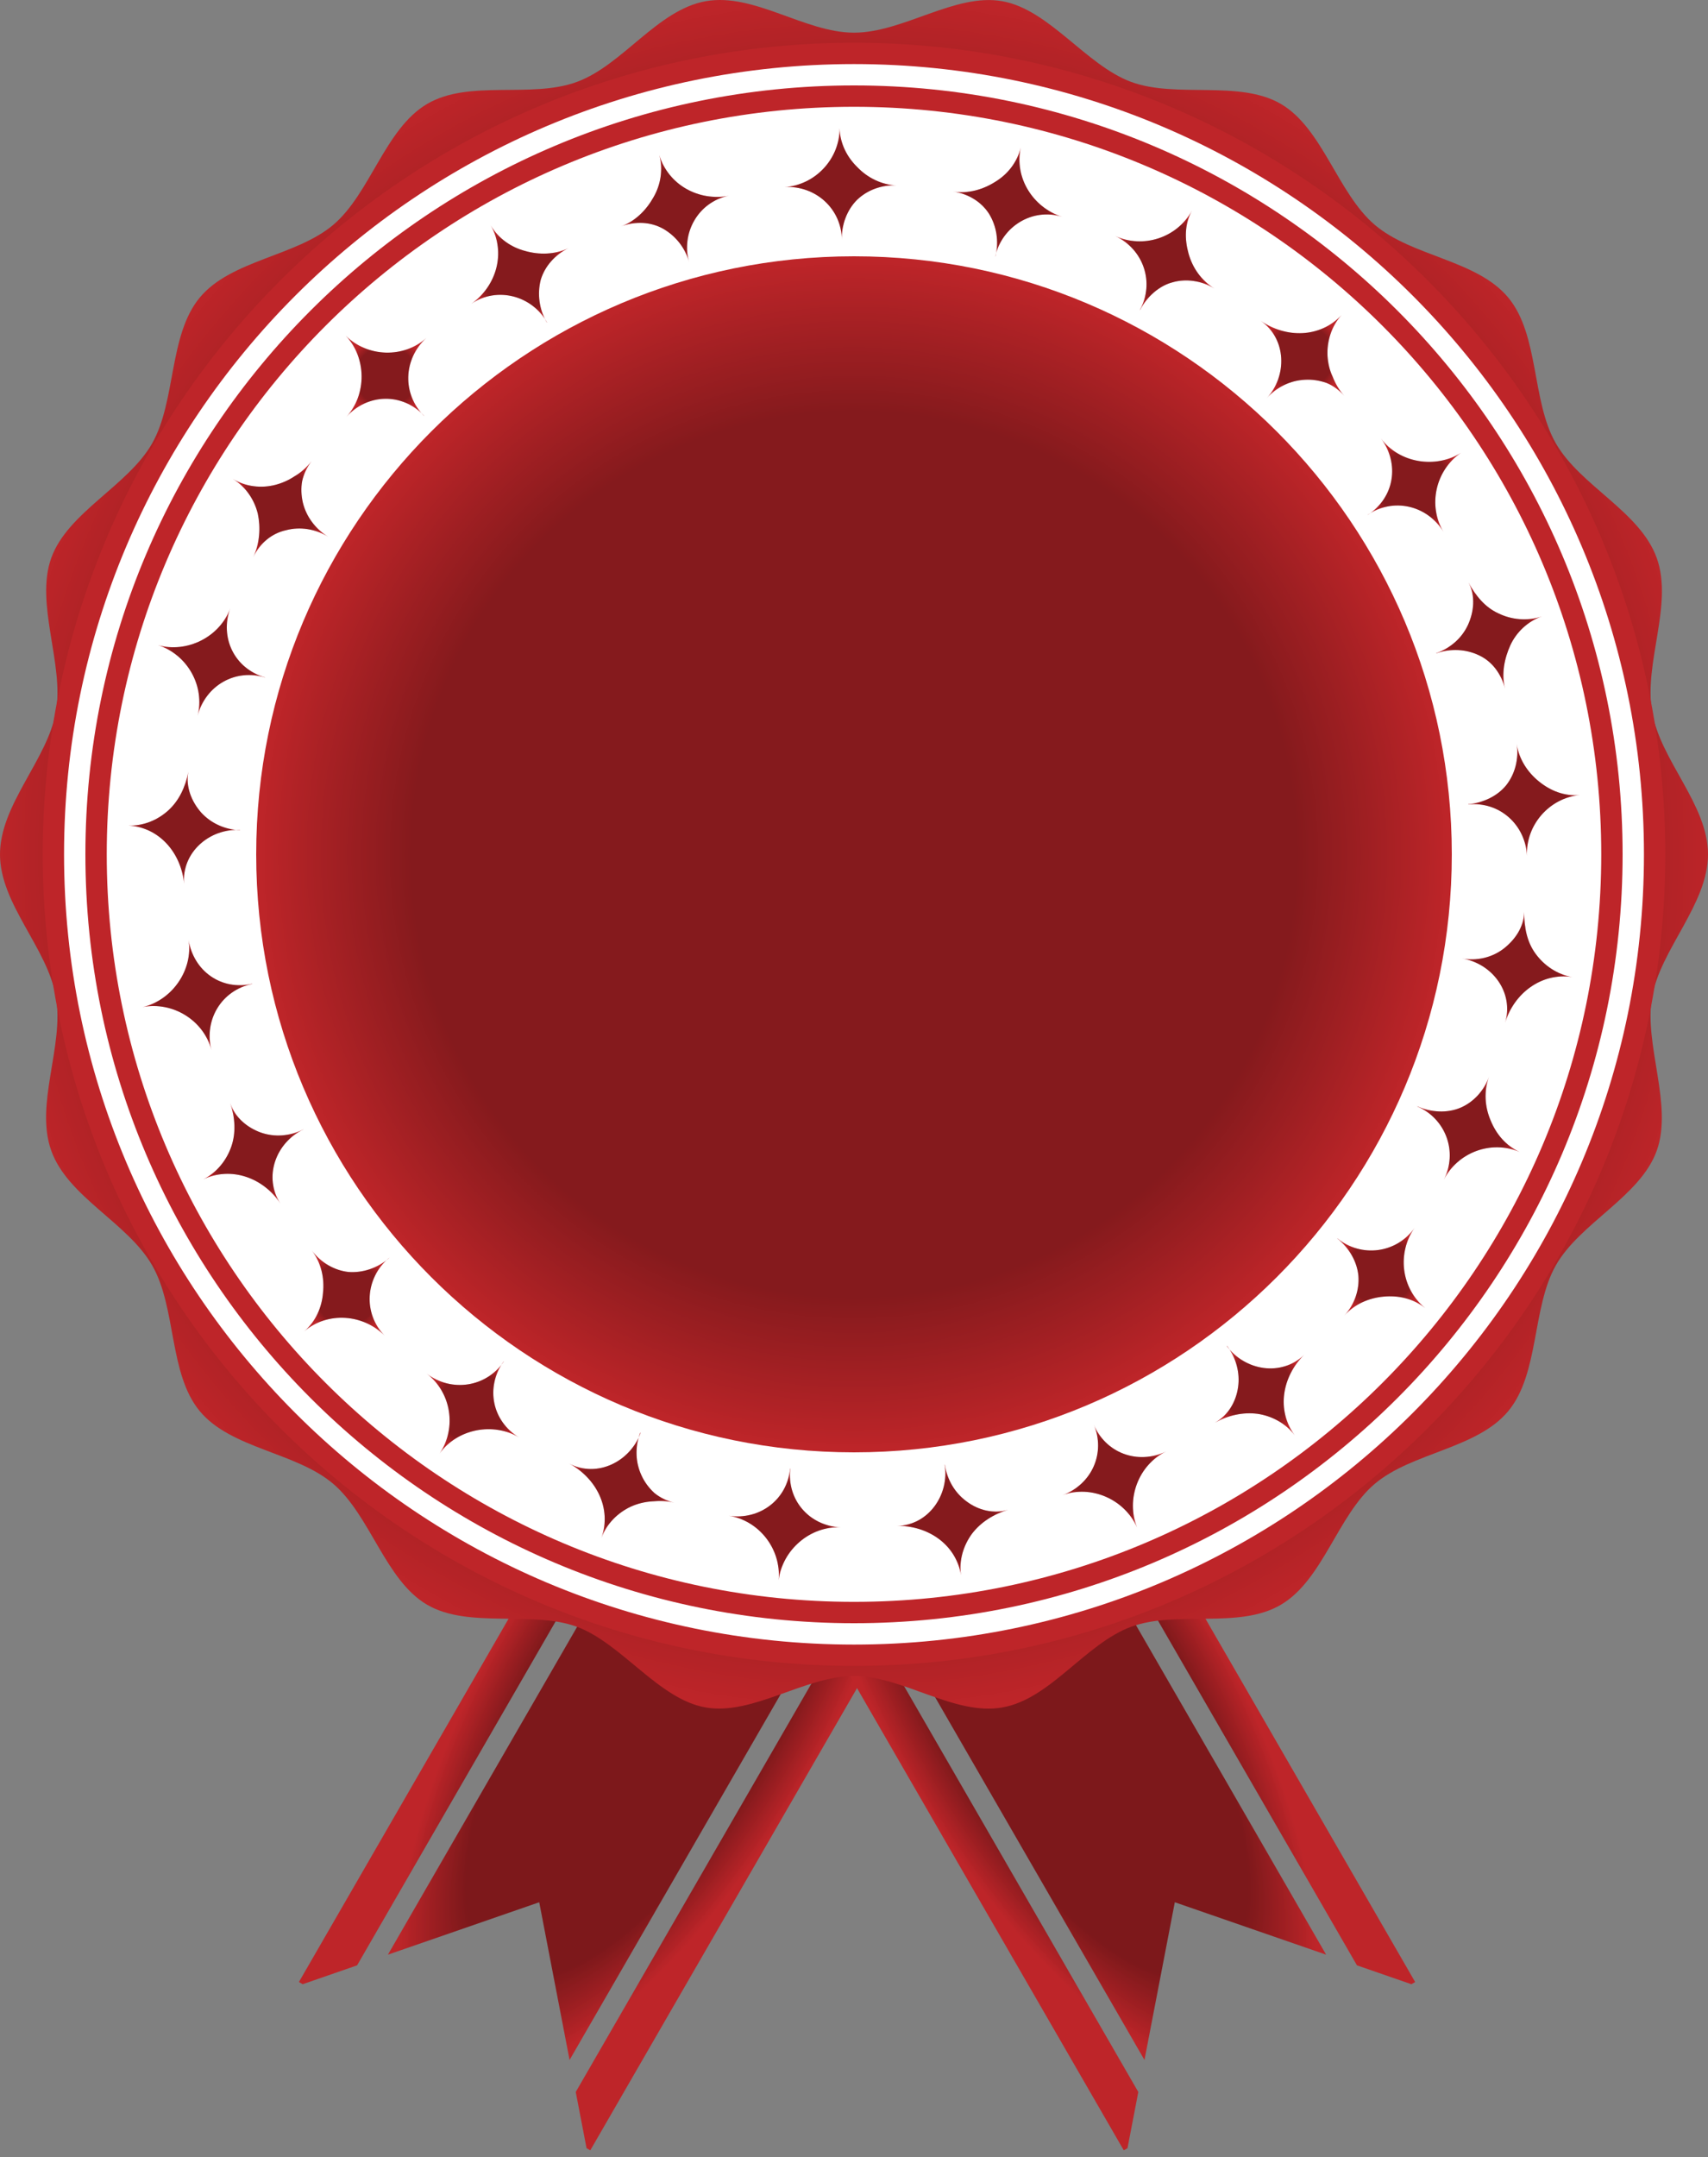 <svg width="80" height="101" viewBox="0 0 80 101" fill="none" xmlns="http://www.w3.org/2000/svg">
	<rect x="0" y="0" width="80" height="101" fill="#808080" stroke="none"/>
	<path fill-rule="evenodd" clip-rule="evenodd" d="M18.169 91.519L25.257 89.064L26.678 96.449L44.788 65.082L45.654 65.582L26.967 97.948L27.473 100.579L27.648 100.68L47.347 66.559L36.272 60.165L18.169 91.519ZM14.177 92.902L14 92.8L33.699 58.68L35.406 59.665L16.726 92.019L14.177 92.902Z" fill="url(#paint0_radial_123_6013)"/>
	<path fill-rule="evenodd" clip-rule="evenodd" d="M62.114 91.519L55.026 89.064L53.605 96.448L35.496 65.082L34.63 65.582L53.316 97.948L52.81 100.579L52.636 100.68L32.936 66.559L44.012 60.165L62.114 91.519ZM66.107 92.902L66.284 92.8L46.584 58.68L44.878 59.665L63.558 92.019L66.107 92.902Z" fill="url(#paint1_radial_123_6013)"/>
	<path fill-rule="evenodd" clip-rule="evenodd" d="M18.169 91.519L25.257 89.064L26.678 96.449L44.788 65.082L45.654 65.582L26.967 97.948L27.473 100.579L27.648 100.68L47.347 66.559L36.272 60.165L18.169 91.519ZM14.177 92.902L14 92.8L33.699 58.68L35.406 59.665L16.726 92.019L14.177 92.902Z" fill="url(#paint2_radial_123_6013)"/>
	<path fill-rule="evenodd" clip-rule="evenodd" d="M62.114 91.519L55.026 89.064L53.605 96.448L35.496 65.082L34.63 65.582L53.316 97.948L52.81 100.579L52.636 100.68L32.936 66.559L44.012 60.165L62.114 91.519ZM66.107 92.902L66.284 92.8L46.584 58.68L44.878 59.665L63.558 92.019L66.107 92.902Z" fill="url(#paint3_radial_123_6013)"/>
	<path d="M80 40.001C80 42.338 77.768 44.451 77.379 46.682C76.99 48.912 78.368 51.729 77.6 53.874C76.832 56.019 74 57.257 72.874 59.242C71.747 61.227 72.105 64.311 70.642 66.072C69.179 67.833 66.126 68.004 64.389 69.476C62.653 70.949 61.968 73.969 60 75.132C58.032 76.296 55.126 75.378 52.979 76.167C50.832 76.957 49.2 79.55 46.947 79.945C44.695 80.34 42.305 78.472 40 78.472C37.695 78.472 35.253 80.329 33.053 79.945C30.853 79.561 29.126 76.947 27.021 76.167C24.916 75.388 21.947 76.274 20 75.132C18.053 73.99 17.347 70.96 15.611 69.476C13.874 67.993 10.821 67.833 9.358 66.072C7.895 64.311 8.274 61.238 7.126 59.242C5.979 57.247 3.179 56.051 2.4 53.874C1.621 51.697 3.011 48.976 2.621 46.682C2.232 44.387 0 42.338 0 40.001C0 37.664 2.232 35.551 2.621 33.321C3.011 31.09 1.632 28.273 2.4 26.128C3.168 23.983 6 22.745 7.126 20.76C8.253 18.775 7.895 15.691 9.358 13.931C10.821 12.17 13.874 11.999 15.611 10.526C17.347 9.054 18.032 6.033 20 4.87C21.968 3.707 24.874 4.625 27.021 3.835C29.168 3.045 30.79 0.463 33.053 0.057C35.316 -0.348 37.695 1.53 40 1.53C42.305 1.53 44.747 -0.338 46.947 0.057C49.147 0.452 50.874 3.056 52.979 3.835C55.084 4.614 58.053 3.728 60 4.87C61.947 6.012 62.653 9.043 64.389 10.526C66.126 12.01 69.179 12.17 70.642 13.931C72.105 15.691 71.726 18.765 72.874 20.76C74.021 22.756 76.821 23.951 77.6 26.128C78.379 28.305 76.99 31.026 77.379 33.321C77.768 35.615 80 37.664 80 40.001Z" fill="url(#paint4_radial_123_6013)"/>
	<path d="M80 40.001C80 42.338 77.768 44.451 77.379 46.682C76.99 48.912 78.368 51.729 77.6 53.874C76.832 56.019 74 57.257 72.874 59.242C71.747 61.227 72.105 64.311 70.642 66.072C69.179 67.833 66.126 68.004 64.389 69.476C62.653 70.949 61.968 73.969 60 75.132C58.032 76.296 55.126 75.378 52.979 76.167C50.832 76.957 49.2 79.55 46.947 79.945C44.695 80.34 42.305 78.472 40 78.472C37.695 78.472 35.253 80.329 33.053 79.945C30.853 79.561 29.126 76.947 27.021 76.167C24.916 75.388 21.947 76.274 20 75.132C18.053 73.99 17.347 70.96 15.611 69.476C13.874 67.993 10.821 67.833 9.358 66.072C7.895 64.311 8.274 61.238 7.126 59.242C5.979 57.247 3.179 56.051 2.4 53.874C1.621 51.697 3.011 48.976 2.621 46.682C2.232 44.387 0 42.338 0 40.001C0 37.664 2.232 35.551 2.621 33.321C3.011 31.09 1.632 28.273 2.4 26.128C3.168 23.983 6 22.745 7.126 20.76C8.253 18.775 7.895 15.691 9.358 13.931C10.821 12.17 13.874 11.999 15.611 10.526C17.347 9.054 18.032 6.033 20 4.87C21.968 3.707 24.874 4.625 27.021 3.835C29.168 3.045 30.79 0.463 33.053 0.057C35.316 -0.348 37.695 1.53 40 1.53C42.305 1.53 44.747 -0.338 46.947 0.057C49.147 0.452 50.874 3.056 52.979 3.835C55.084 4.614 58.053 3.728 60 4.87C61.947 6.012 62.653 9.043 64.389 10.526C66.126 12.01 69.179 12.17 70.642 13.931C72.105 15.691 71.726 18.765 72.874 20.76C74.021 22.756 76.821 23.951 77.6 26.128C78.379 28.305 76.99 31.026 77.379 33.321C77.768 35.615 80 37.664 80 40.001Z" fill="url(#paint5_radial_123_6013)"/>
	<path d="M77.5 40C77.5 60.711 60.711 77.5 40 77.5C19.289 77.5 2.5 60.711 2.5 40C2.5 19.289 19.289 2.5 40 2.5C60.711 2.5 77.5 19.289 77.5 40Z" fill="white" stroke="url(#paint6_radial_123_6013)"/>
	<path d="M75.5 40C75.5 59.606 59.606 75.5 40 75.5C20.394 75.5 4.5 59.606 4.5 40C4.5 20.394 20.394 4.5 40 4.5C59.606 4.5 75.5 20.394 75.5 40Z" fill="white" stroke="url(#paint7_radial_123_6013)"/>
	<path d="M67.5 40C67.5 55.188 55.188 67.5 40 67.5C24.812 67.5 12.5 55.188 12.5 40C12.5 24.812 24.812 12.5 40 12.5C55.188 12.5 67.5 24.812 67.5 40Z" fill="url(#paint8_radial_123_6013)" stroke="url(#paint9_radial_123_6013)"/>
	<path d="M68 40C68 55.464 55.464 68 40 68C24.536 68 12 55.464 12 40C12 24.536 24.536 12 40 12C55.464 12 68 24.536 68 40Z" fill="url(#paint10_radial_123_6013)"/>
	<path d="M68.463 44.876C69.176 45.002 69.869 44.834 70.404 44.435C70.929 44.036 71.38 43.428 71.39 42.693C71.39 43.417 71.516 44.099 71.925 44.656C72.324 45.201 72.922 45.621 73.636 45.747C72.198 45.526 70.908 46.513 70.498 47.887C70.918 46.46 69.89 45.096 68.463 44.876Z" fill="url(#paint11_radial_123_6013)"/>
	<path d="M66.387 51.797C67.037 52.091 67.782 52.122 68.391 51.871C68.989 51.619 69.493 51.105 69.744 50.412C69.493 51.094 69.545 51.818 69.818 52.458C70.08 53.098 70.521 53.633 71.182 53.938C69.839 53.361 68.275 53.959 67.625 55.239C68.296 53.927 67.709 52.374 66.387 51.808V51.797Z" fill="url(#paint12_radial_123_6013)"/>
	<path d="M62.639 57.98C63.751 58.892 65.409 58.693 66.259 57.486C65.43 58.661 65.619 60.319 66.752 61.243C66.175 60.791 65.493 60.645 64.811 60.708C64.118 60.77 63.457 61.054 62.964 61.599C63.457 61.064 63.677 60.372 63.625 59.732C63.562 59.071 63.195 58.431 62.639 57.99V57.98Z" fill="url(#paint13_radial_123_6013)"/>
	<path d="M57.465 63.026C58.315 64.18 60.015 64.464 61.085 63.435C60.057 64.443 59.773 66.027 60.644 67.202C60.204 66.625 59.553 66.289 58.892 66.195C58.221 66.111 57.538 66.258 56.898 66.615C57.538 66.258 57.895 65.618 57.99 64.946C58.084 64.285 57.906 63.593 57.475 63.016L57.465 63.026Z" fill="url(#paint14_radial_123_6013)"/>
	<path d="M51.222 66.678C51.768 68.031 53.289 68.598 54.622 67.958C53.331 68.577 52.723 70.182 53.258 71.515C52.67 70.193 51.107 69.511 49.764 70.004C51.149 69.5 51.799 68.01 51.222 66.678Z" fill="url(#paint15_radial_123_6013)"/>
	<path d="M44.257 68.578C44.362 69.292 44.729 69.9 45.275 70.299C45.821 70.708 46.534 70.897 47.227 70.687C46.523 70.897 45.936 71.275 45.527 71.81C45.128 72.355 44.908 73.048 45.013 73.761C44.782 72.303 43.449 71.422 42.012 71.443C43.491 71.422 44.477 69.974 44.247 68.578H44.257Z" fill="url(#paint16_radial_123_6013)"/>
	<path d="M37.016 68.764C36.848 70.223 37.898 71.44 39.377 71.513C37.95 71.44 36.649 72.563 36.471 73.979C36.597 72.531 35.558 71.188 34.131 70.968C35.589 71.188 36.88 70.202 37.006 68.754L37.016 68.764Z" fill="url(#paint17_radial_123_6013)"/>
	<path d="M29.984 67.086C29.733 67.768 29.764 68.471 30.047 69.08C30.184 69.384 30.393 69.667 30.645 69.898C30.908 70.118 31.223 70.265 31.579 70.36C31.233 70.265 30.866 70.265 30.53 70.297C30.194 70.318 29.858 70.402 29.554 70.538C28.946 70.822 28.421 71.325 28.169 72.007C28.662 70.622 27.928 69.206 26.658 68.524C27.97 69.216 29.523 68.429 30.005 67.086H29.984Z" fill="url(#paint18_radial_123_6013)"/>
	<path d="M23.585 63.748C22.725 64.955 23.05 66.55 24.32 67.305C23.092 66.57 21.413 66.906 20.595 68.05C21.403 66.843 21.13 65.186 19.986 64.315C21.162 65.207 22.788 64.944 23.596 63.748H23.585Z" fill="url(#paint19_radial_123_6013)"/>
	<path d="M18.214 58.904C17.113 59.827 16.987 61.495 18.025 62.544C17.018 61.527 15.36 61.39 14.248 62.335C14.794 61.862 15.077 61.202 15.129 60.53C15.203 59.837 15.046 59.135 14.605 58.547C15.046 59.135 15.675 59.481 16.315 59.554C16.987 59.607 17.679 59.376 18.225 58.904H18.214Z" fill="url(#paint20_radial_123_6013)"/>
	<path d="M14.214 52.881C12.913 53.5 12.326 55.116 13.134 56.354C12.347 55.147 10.825 54.591 9.514 55.221C10.164 54.895 10.615 54.318 10.836 53.678C11.056 53.038 11.014 52.335 10.783 51.643C11.004 52.335 11.602 52.807 12.221 53.028C12.85 53.248 13.564 53.206 14.204 52.881H14.214Z" fill="url(#paint21_radial_123_6013)"/>
	<path d="M11.812 46.071C10.396 46.354 9.536 47.739 9.903 49.166C9.546 47.781 8.098 46.879 6.682 47.152C8.056 46.837 9.053 45.42 8.833 44.004C9.063 45.462 10.364 46.396 11.812 46.06V46.071Z" fill="url(#paint22_radial_123_6013)"/>
	<path d="M11.246 38.861C9.819 38.777 8.497 39.91 8.623 41.39C8.497 39.952 7.469 38.724 6 38.651C6.724 38.682 7.396 38.389 7.889 37.938C8.392 37.476 8.686 36.846 8.822 36.133C8.686 36.846 8.98 37.539 9.421 38.042C9.872 38.536 10.512 38.84 11.236 38.871L11.246 38.861Z" fill="url(#paint23_radial_123_6013)"/>
	<path d="M12.422 31.725C11.037 31.285 9.621 32.093 9.254 33.52C9.61 32.135 8.781 30.645 7.396 30.204C8.75 30.592 10.303 29.826 10.786 28.473C10.282 29.858 10.985 31.306 12.412 31.715L12.422 31.725Z" fill="url(#paint24_radial_123_6013)"/>
	<path d="M15.381 25.136C14.762 24.759 14.059 24.654 13.408 24.822C12.737 24.968 12.181 25.42 11.866 26.081C12.17 25.42 12.212 24.696 12.076 24.056C11.918 23.405 11.52 22.797 10.9 22.419C11.52 22.797 12.243 22.87 12.894 22.702C13.219 22.618 13.524 22.482 13.807 22.293C14.111 22.114 14.373 21.873 14.594 21.59C14.373 21.884 14.226 22.198 14.153 22.524C14.09 22.859 14.111 23.206 14.185 23.531C14.342 24.181 14.762 24.759 15.381 25.136Z" fill="url(#paint25_radial_123_6013)"/>
	<path d="M19.86 19.459C18.832 18.378 17.226 18.42 16.23 19.511C17.195 18.451 17.163 16.731 16.188 15.713C17.216 16.731 18.916 16.783 19.975 15.818C18.884 16.815 18.832 18.441 19.86 19.469V19.459Z" fill="url(#paint26_radial_123_6013)"/>
	<path d="M25.621 15.096C24.928 13.847 23.291 13.396 22.074 14.225C23.249 13.407 23.711 11.833 22.987 10.553C23.354 11.182 23.952 11.581 24.592 11.749C25.253 11.938 25.988 11.927 26.639 11.613C25.988 11.927 25.516 12.473 25.327 13.102C25.159 13.764 25.253 14.477 25.61 15.096H25.621Z" fill="url(#paint27_radial_123_6013)"/>
	<path d="M32.285 12.303C32.096 11.6 31.645 11.044 31.057 10.708C30.47 10.383 29.767 10.351 29.074 10.603C29.756 10.362 30.27 9.837 30.606 9.239C30.942 8.662 31.068 7.948 30.879 7.256C31.299 8.662 32.736 9.438 34.142 9.165C32.694 9.449 31.876 10.939 32.285 12.303Z" fill="url(#paint28_radial_123_6013)"/>
	<path d="M39.43 11.244C39.43 9.796 38.213 8.674 36.744 8.758C38.171 8.674 39.336 7.446 39.325 5.998C39.346 6.722 39.672 7.352 40.154 7.824C40.637 8.327 41.287 8.653 42.011 8.684C41.287 8.642 40.616 8.904 40.144 9.356C39.672 9.828 39.409 10.52 39.43 11.234V11.244Z" fill="url(#paint29_radial_123_6013)"/>
	<path d="M46.626 12C46.794 11.297 46.679 10.583 46.322 10.006C45.965 9.45 45.357 9.072 44.633 8.967C45.346 9.083 46.049 8.873 46.626 8.506C47.193 8.159 47.644 7.603 47.812 6.9C47.497 8.327 48.389 9.723 49.753 10.153C48.347 9.712 46.92 10.615 46.616 12.01L46.626 12Z" fill="url(#paint30_radial_123_6013)"/>
	<path d="M53.393 14.508C54.086 13.238 53.572 11.675 52.228 11.045C53.53 11.654 55.135 11.139 55.828 9.859C55.481 10.51 55.481 11.192 55.67 11.874C55.859 12.546 56.268 13.133 56.887 13.511C56.268 13.133 55.544 13.039 54.925 13.217C54.306 13.374 53.729 13.878 53.404 14.508H53.393Z" fill="url(#paint31_radial_123_6013)"/>
	<path d="M59.324 18.651C60.299 17.613 60.268 15.871 59.051 15.021C60.236 15.839 61.831 15.829 62.839 14.748C62.356 15.283 62.146 15.986 62.178 16.658C62.199 16.994 62.272 17.329 62.419 17.634C62.545 17.959 62.723 18.263 62.965 18.536C62.723 18.263 62.44 18.053 62.125 17.927C61.8 17.812 61.454 17.759 61.118 17.78C60.446 17.812 59.806 18.116 59.324 18.651Z" fill="url(#paint32_radial_123_6013)"/>
	<path d="M64.065 24.107C65.314 23.299 65.566 21.715 64.684 20.529C65.534 21.683 67.244 21.956 68.43 21.201C67.234 22.019 66.867 23.677 67.612 24.905C66.846 23.646 65.251 23.289 64.055 24.107H64.065Z" fill="url(#paint33_radial_123_6013)"/>
	<path d="M67.268 30.581C67.95 30.34 68.474 29.868 68.757 29.259C69.03 28.661 69.125 27.906 68.778 27.266C69.125 27.906 69.565 28.441 70.195 28.724C70.804 29.018 71.538 29.091 72.22 28.86C71.538 29.102 71.024 29.605 70.741 30.214C70.468 30.823 70.31 31.547 70.499 32.25C70.31 31.547 69.901 30.98 69.282 30.686C68.674 30.392 67.95 30.35 67.268 30.592V30.581Z" fill="url(#paint34_radial_123_6013)"/>
	<path d="M68.764 37.654C69.477 37.592 70.149 37.266 70.558 36.752C70.957 36.238 71.145 35.545 71.041 34.832C71.145 35.545 71.544 36.154 72.09 36.595C72.625 37.025 73.265 37.287 73.999 37.224C72.562 37.361 71.45 38.641 71.523 40.078C71.45 38.599 70.222 37.518 68.774 37.665L68.764 37.654Z" fill="url(#paint35_radial_123_6013)"/>
	<path d="M68.463 44.876C69.176 45.002 69.869 44.834 70.404 44.435C70.929 44.036 71.38 43.428 71.39 42.693C71.39 43.417 71.516 44.099 71.925 44.656C72.324 45.201 72.922 45.621 73.636 45.747C72.198 45.526 70.908 46.513 70.498 47.887C70.918 46.46 69.89 45.096 68.463 44.876Z" fill="url(#paint36_radial_123_6013)"/>
	<path d="M66.387 51.797C67.037 52.091 67.782 52.122 68.391 51.871C68.989 51.619 69.493 51.105 69.744 50.412C69.493 51.094 69.545 51.818 69.818 52.458C70.08 53.098 70.521 53.633 71.182 53.938C69.839 53.361 68.275 53.959 67.625 55.239C68.296 53.927 67.709 52.374 66.387 51.808V51.797Z" fill="url(#paint37_radial_123_6013)"/>
	<path d="M62.639 57.98C63.751 58.892 65.409 58.693 66.259 57.486C65.43 58.661 65.619 60.319 66.752 61.243C66.175 60.791 65.493 60.645 64.811 60.708C64.118 60.77 63.457 61.054 62.964 61.599C63.457 61.064 63.677 60.372 63.625 59.732C63.562 59.071 63.195 58.431 62.639 57.99V57.98Z" fill="url(#paint38_radial_123_6013)"/>
	<path d="M57.465 63.026C58.315 64.18 60.015 64.464 61.085 63.435C60.057 64.443 59.773 66.027 60.644 67.202C60.204 66.625 59.553 66.289 58.892 66.195C58.221 66.111 57.538 66.258 56.898 66.615C57.538 66.258 57.895 65.618 57.99 64.946C58.084 64.285 57.906 63.593 57.475 63.016L57.465 63.026Z" fill="url(#paint39_radial_123_6013)"/>
	<path d="M51.222 66.678C51.768 68.031 53.289 68.598 54.622 67.958C53.331 68.577 52.723 70.182 53.258 71.515C52.67 70.193 51.107 69.511 49.764 70.004C51.149 69.5 51.799 68.01 51.222 66.678Z" fill="url(#paint40_radial_123_6013)"/>
	<path d="M44.257 68.578C44.362 69.292 44.729 69.9 45.275 70.299C45.821 70.708 46.534 70.897 47.227 70.687C46.523 70.897 45.936 71.275 45.527 71.81C45.128 72.355 44.908 73.048 45.013 73.761C44.782 72.303 43.449 71.422 42.012 71.443C43.491 71.422 44.477 69.974 44.247 68.578H44.257Z" fill="url(#paint41_radial_123_6013)"/>
	<path d="M37.016 68.764C36.848 70.223 37.898 71.44 39.377 71.513C37.95 71.44 36.649 72.563 36.471 73.979C36.597 72.531 35.558 71.188 34.131 70.968C35.589 71.188 36.88 70.202 37.006 68.754L37.016 68.764Z" fill="url(#paint42_radial_123_6013)"/>
	<path d="M29.984 67.086C29.733 67.768 29.764 68.471 30.047 69.08C30.184 69.384 30.393 69.667 30.645 69.898C30.908 70.118 31.223 70.265 31.579 70.36C31.233 70.265 30.866 70.265 30.53 70.297C30.194 70.318 29.858 70.402 29.554 70.538C28.946 70.822 28.421 71.325 28.169 72.007C28.662 70.622 27.928 69.206 26.658 68.524C27.97 69.216 29.523 68.429 30.005 67.086H29.984Z" fill="url(#paint43_radial_123_6013)"/>
	<path d="M23.585 63.748C22.725 64.955 23.05 66.55 24.32 67.305C23.092 66.57 21.413 66.906 20.595 68.05C21.403 66.843 21.13 65.186 19.986 64.315C21.162 65.207 22.788 64.944 23.596 63.748H23.585Z" fill="url(#paint44_radial_123_6013)"/>
	<path d="M18.214 58.904C17.113 59.827 16.987 61.495 18.025 62.544C17.018 61.527 15.36 61.39 14.248 62.335C14.794 61.862 15.077 61.202 15.129 60.53C15.203 59.837 15.046 59.135 14.605 58.547C15.046 59.135 15.675 59.481 16.315 59.554C16.987 59.607 17.679 59.376 18.225 58.904H18.214Z" fill="url(#paint45_radial_123_6013)"/>
	<path d="M14.214 52.881C12.913 53.5 12.326 55.116 13.134 56.354C12.347 55.147 10.825 54.591 9.514 55.221C10.164 54.895 10.615 54.318 10.836 53.678C11.056 53.038 11.014 52.335 10.783 51.643C11.004 52.335 11.602 52.807 12.221 53.028C12.85 53.248 13.564 53.206 14.204 52.881H14.214Z" fill="url(#paint46_radial_123_6013)"/>
	<path d="M11.812 46.071C10.396 46.354 9.536 47.739 9.903 49.166C9.546 47.781 8.098 46.879 6.682 47.152C8.056 46.837 9.053 45.42 8.833 44.004C9.063 45.462 10.364 46.396 11.812 46.06V46.071Z" fill="url(#paint47_radial_123_6013)"/>
	<path d="M11.246 38.861C9.819 38.777 8.497 39.91 8.623 41.39C8.497 39.952 7.469 38.724 6 38.651C6.724 38.682 7.396 38.389 7.889 37.938C8.392 37.476 8.686 36.846 8.822 36.133C8.686 36.846 8.98 37.539 9.421 38.042C9.872 38.536 10.512 38.84 11.236 38.871L11.246 38.861Z" fill="url(#paint48_radial_123_6013)"/>
	<path d="M12.422 31.725C11.037 31.285 9.621 32.093 9.254 33.52C9.61 32.135 8.781 30.645 7.396 30.204C8.75 30.592 10.303 29.826 10.786 28.473C10.282 29.858 10.985 31.306 12.412 31.715L12.422 31.725Z" fill="url(#paint49_radial_123_6013)"/>
	<path d="M15.381 25.136C14.762 24.759 14.059 24.654 13.408 24.822C12.737 24.968 12.181 25.42 11.866 26.081C12.17 25.42 12.212 24.696 12.076 24.056C11.918 23.405 11.52 22.797 10.9 22.419C11.52 22.797 12.243 22.87 12.894 22.702C13.219 22.618 13.524 22.482 13.807 22.293C14.111 22.114 14.373 21.873 14.594 21.59C14.373 21.884 14.226 22.198 14.153 22.524C14.09 22.859 14.111 23.206 14.185 23.531C14.342 24.181 14.762 24.759 15.381 25.136Z" fill="url(#paint50_radial_123_6013)"/>
	<path d="M19.86 19.459C18.832 18.378 17.226 18.42 16.23 19.511C17.195 18.451 17.163 16.731 16.188 15.713C17.216 16.731 18.916 16.783 19.975 15.818C18.884 16.815 18.832 18.441 19.86 19.469V19.459Z" fill="url(#paint51_radial_123_6013)"/>
	<path d="M25.621 15.096C24.928 13.847 23.291 13.396 22.074 14.225C23.249 13.407 23.711 11.833 22.987 10.553C23.354 11.182 23.952 11.581 24.592 11.749C25.253 11.938 25.988 11.927 26.639 11.613C25.988 11.927 25.516 12.473 25.327 13.102C25.159 13.764 25.253 14.477 25.61 15.096H25.621Z" fill="url(#paint52_radial_123_6013)"/>
	<path d="M32.285 12.303C32.096 11.6 31.645 11.044 31.057 10.708C30.47 10.383 29.767 10.351 29.074 10.603C29.756 10.362 30.27 9.837 30.606 9.239C30.942 8.662 31.068 7.948 30.879 7.256C31.299 8.662 32.736 9.438 34.142 9.165C32.694 9.449 31.876 10.939 32.285 12.303Z" fill="url(#paint53_radial_123_6013)"/>
	<path d="M39.43 11.244C39.43 9.796 38.213 8.674 36.744 8.758C38.171 8.674 39.336 7.446 39.325 5.998C39.346 6.722 39.672 7.352 40.154 7.824C40.637 8.327 41.287 8.653 42.011 8.684C41.287 8.642 40.616 8.904 40.144 9.356C39.672 9.828 39.409 10.52 39.43 11.234V11.244Z" fill="url(#paint54_radial_123_6013)"/>
	<path d="M46.626 12C46.794 11.297 46.679 10.583 46.322 10.006C45.965 9.45 45.357 9.072 44.633 8.967C45.346 9.083 46.049 8.873 46.626 8.506C47.193 8.159 47.644 7.603 47.812 6.9C47.497 8.327 48.389 9.723 49.753 10.153C48.347 9.712 46.92 10.615 46.616 12.01L46.626 12Z" fill="url(#paint55_radial_123_6013)"/>
	<path d="M53.393 14.508C54.086 13.238 53.572 11.675 52.228 11.045C53.53 11.654 55.135 11.139 55.828 9.859C55.481 10.51 55.481 11.192 55.67 11.874C55.859 12.546 56.268 13.133 56.887 13.511C56.268 13.133 55.544 13.039 54.925 13.217C54.306 13.374 53.729 13.878 53.404 14.508H53.393Z" fill="url(#paint56_radial_123_6013)"/>
	<path d="M59.324 18.651C60.299 17.613 60.268 15.871 59.051 15.021C60.236 15.839 61.831 15.829 62.839 14.748C62.356 15.283 62.146 15.986 62.178 16.658C62.199 16.994 62.272 17.329 62.419 17.634C62.545 17.959 62.723 18.263 62.965 18.536C62.723 18.263 62.44 18.053 62.125 17.927C61.8 17.812 61.454 17.759 61.118 17.78C60.446 17.812 59.806 18.116 59.324 18.651Z" fill="url(#paint57_radial_123_6013)"/>
	<path d="M64.065 24.107C65.314 23.299 65.566 21.715 64.684 20.529C65.534 21.683 67.244 21.956 68.43 21.201C67.234 22.019 66.867 23.677 67.612 24.905C66.846 23.646 65.251 23.289 64.055 24.107H64.065Z" fill="url(#paint58_radial_123_6013)"/>
	<path d="M67.268 30.581C67.95 30.34 68.474 29.868 68.757 29.259C69.03 28.661 69.125 27.906 68.778 27.266C69.125 27.906 69.565 28.441 70.195 28.724C70.804 29.018 71.538 29.091 72.22 28.86C71.538 29.102 71.024 29.605 70.741 30.214C70.468 30.823 70.31 31.547 70.499 32.25C70.31 31.547 69.901 30.98 69.282 30.686C68.674 30.392 67.95 30.35 67.268 30.592V30.581Z" fill="url(#paint59_radial_123_6013)"/>
	<path d="M68.764 37.654C69.477 37.592 70.149 37.266 70.558 36.752C70.957 36.238 71.145 35.545 71.041 34.832C71.145 35.545 71.544 36.154 72.09 36.595C72.625 37.025 73.265 37.287 73.999 37.224C72.562 37.361 71.45 38.641 71.523 40.078C71.45 38.599 70.222 37.518 68.774 37.665L68.764 37.654Z" fill="url(#paint60_radial_123_6013)"/>
	<defs>
	<radialGradient id="paint0_radial_123_6013" cx="0" cy="0" r="1" gradientUnits="userSpaceOnUse" gradientTransform="translate(30.674 79.68) rotate(120) scale(19.699 7.88)">
	<stop offset="0.735" stop-color="#8B1B1E"/>
	<stop offset="1" stop-color="#BE2529"/>
	</radialGradient>
	<radialGradient id="paint1_radial_123_6013" cx="0" cy="0" r="1" gradientUnits="userSpaceOnUse" gradientTransform="translate(49.61 79.68) rotate(60) scale(19.699 7.88)">
	<stop offset="0.735" stop-color="#8B1B1E"/>
	<stop offset="1" stop-color="#BE2529"/>
	</radialGradient>
	<radialGradient id="paint2_radial_123_6013" cx="0" cy="0" r="1" gradientUnits="userSpaceOnUse" gradientTransform="translate(30.674 79.68) rotate(120) scale(19.699 7.88)">
	<stop offset="0.735" stop-opacity="0.1"/>
	<stop offset="1" stop-opacity="0"/>
	</radialGradient>
	<radialGradient id="paint3_radial_123_6013" cx="0" cy="0" r="1" gradientUnits="userSpaceOnUse" gradientTransform="translate(49.61 79.68) rotate(60) scale(19.699 7.88)">
	<stop offset="0.735" stop-opacity="0.1"/>
	<stop offset="1" stop-opacity="0"/>
	</radialGradient>
	<radialGradient id="paint4_radial_123_6013" cx="0" cy="0" r="1" gradientUnits="userSpaceOnUse" gradientTransform="translate(40 40) rotate(90) scale(40)">
	<stop offset="0.74" stop-color="#BE2529"/>
	<stop offset="1" stop-color="#BE2529"/>
	</radialGradient>
	<radialGradient id="paint5_radial_123_6013" cx="0" cy="0" r="1" gradientUnits="userSpaceOnUse" gradientTransform="translate(40 40) rotate(90) scale(40)">
	<stop offset="0.74" stop-opacity="0.3"/>
	<stop offset="1" stop-opacity="0"/>
	</radialGradient>
	<radialGradient id="paint6_radial_123_6013" cx="0" cy="0" r="1" gradientUnits="userSpaceOnUse" gradientTransform="translate(40 40) rotate(90) scale(38)">
	<stop offset="0.74" stop-color="#BE2529"/>
	<stop offset="1" stop-color="#BE2529"/>
	</radialGradient>
	<radialGradient id="paint7_radial_123_6013" cx="0" cy="0" r="1" gradientUnits="userSpaceOnUse" gradientTransform="translate(40 40) rotate(90) scale(36)">
	<stop offset="0.74" stop-color="#BE2529"/>
	<stop offset="1" stop-color="#BE2529"/>
	</radialGradient>
	<radialGradient id="paint8_radial_123_6013" cx="0" cy="0" r="1" gradientUnits="userSpaceOnUse" gradientTransform="translate(40 40) rotate(90) scale(28)">
	<stop offset="0.74" stop-color="#BE2529"/>
	<stop offset="1" stop-color="#BE2529"/>
	</radialGradient>
	<radialGradient id="paint9_radial_123_6013" cx="0" cy="0" r="1" gradientUnits="userSpaceOnUse" gradientTransform="translate(40 40) rotate(90) scale(28)">
	<stop offset="0.74" stop-color="#BE2529"/>
	<stop offset="1" stop-color="#BE2529"/>
	</radialGradient>
	<radialGradient id="paint10_radial_123_6013" cx="0" cy="0" r="1" gradientUnits="userSpaceOnUse" gradientTransform="translate(40 40) rotate(90) scale(28)">
	<stop offset="0.74" stop-opacity="0.3"/>
	<stop offset="1" stop-opacity="0"/>
	</radialGradient>
	<radialGradient id="paint11_radial_123_6013" cx="0" cy="0" r="1" gradientUnits="userSpaceOnUse" gradientTransform="translate(71.049 45.29) rotate(90) scale(2.597 2.586)">
	<stop offset="0.74" stop-color="#BE2529"/>
	<stop offset="1" stop-color="#BE2529"/>
	</radialGradient>
	<radialGradient id="paint12_radial_123_6013" cx="0" cy="0" r="1" gradientUnits="userSpaceOnUse" gradientTransform="translate(68.784 52.825) rotate(90) scale(2.413 2.398)">
	<stop offset="0.74" stop-color="#BE2529"/>
	<stop offset="1" stop-color="#BE2529"/>
	</radialGradient>
	<radialGradient id="paint13_radial_123_6013" cx="0" cy="0" r="1" gradientUnits="userSpaceOnUse" gradientTransform="translate(64.695 59.543) rotate(90) scale(2.057)">
	<stop offset="0.74" stop-color="#BE2529"/>
	<stop offset="1" stop-color="#BE2529"/>
	</radialGradient>
	<radialGradient id="paint14_radial_123_6013" cx="0" cy="0" r="1" gradientUnits="userSpaceOnUse" gradientTransform="translate(58.992 65.109) rotate(90) scale(2.093)">
	<stop offset="0.74" stop-color="#BE2529"/>
	<stop offset="1" stop-color="#BE2529"/>
	</radialGradient>
	<radialGradient id="paint15_radial_123_6013" cx="0" cy="0" r="1" gradientUnits="userSpaceOnUse" gradientTransform="translate(52.193 69.096) rotate(90) scale(2.419 2.429)">
	<stop offset="0.74" stop-color="#BE2529"/>
	<stop offset="1" stop-color="#BE2529"/>
	</radialGradient>
	<radialGradient id="paint16_radial_123_6013" cx="0" cy="0" r="1" gradientUnits="userSpaceOnUse" gradientTransform="translate(44.619 71.17) rotate(90) scale(2.592 2.607)">
	<stop offset="0.74" stop-color="#BE2529"/>
	<stop offset="1" stop-color="#BE2529"/>
	</radialGradient>
	<radialGradient id="paint17_radial_123_6013" cx="0" cy="0" r="1" gradientUnits="userSpaceOnUse" gradientTransform="translate(36.754 71.367) rotate(90) scale(2.613 2.623)">
	<stop offset="0.74" stop-color="#BE2529"/>
	<stop offset="1" stop-color="#BE2529"/>
	</radialGradient>
	<radialGradient id="paint18_radial_123_6013" cx="0" cy="0" r="1" gradientUnits="userSpaceOnUse" gradientTransform="translate(29.119 69.547) rotate(90) scale(2.461 2.461)">
	<stop offset="0.74" stop-color="#BE2529"/>
	<stop offset="1" stop-color="#BE2529"/>
	</radialGradient>
	<radialGradient id="paint19_radial_123_6013" cx="0" cy="0" r="1" gradientUnits="userSpaceOnUse" gradientTransform="translate(22.153 65.899) rotate(90) scale(2.151 2.167)">
	<stop offset="0.74" stop-color="#BE2529"/>
	<stop offset="1" stop-color="#BE2529"/>
	</radialGradient>
	<radialGradient id="paint20_radial_123_6013" cx="0" cy="0" r="1" gradientUnits="userSpaceOnUse" gradientTransform="translate(16.236 60.546) rotate(90) scale(1.999 1.988)">
	<stop offset="0.74" stop-color="#BE2529"/>
	<stop offset="1" stop-color="#BE2529"/>
	</radialGradient>
	<radialGradient id="paint21_radial_123_6013" cx="0" cy="0" r="1" gradientUnits="userSpaceOnUse" gradientTransform="translate(11.864 53.998) rotate(90) scale(2.356 2.35)">
	<stop offset="0.74" stop-color="#BE2529"/>
	<stop offset="1" stop-color="#BE2529"/>
	</radialGradient>
	<radialGradient id="paint22_radial_123_6013" cx="0" cy="0" r="1" gradientUnits="userSpaceOnUse" gradientTransform="translate(9.247 46.585) rotate(90) scale(2.581 2.565)">
	<stop offset="0.74" stop-color="#BE2529"/>
	<stop offset="1" stop-color="#BE2529"/>
	</radialGradient>
	<radialGradient id="paint23_radial_123_6013" cx="0" cy="0" r="1" gradientUnits="userSpaceOnUse" gradientTransform="translate(8.623 38.761) rotate(90) scale(2.628 2.623)">
	<stop offset="0.74" stop-color="#BE2529"/>
	<stop offset="1" stop-color="#BE2529"/>
	</radialGradient>
	<radialGradient id="paint24_radial_123_6013" cx="0" cy="0" r="1" gradientUnits="userSpaceOnUse" gradientTransform="translate(9.909 30.996) rotate(90) scale(2.523 2.513)">
	<stop offset="0.74" stop-color="#BE2529"/>
	<stop offset="1" stop-color="#BE2529"/>
	</radialGradient>
	<radialGradient id="paint25_radial_123_6013" cx="0" cy="0" r="1" gradientUnits="userSpaceOnUse" gradientTransform="translate(13.141 23.835) rotate(90) scale(2.245 2.24)">
	<stop offset="0.74" stop-color="#BE2529"/>
	<stop offset="1" stop-color="#BE2529"/>
	</radialGradient>
	<radialGradient id="paint26_radial_123_6013" cx="0" cy="0" r="1" gradientUnits="userSpaceOnUse" gradientTransform="translate(18.081 17.612) rotate(90) scale(1.899 1.894)">
	<stop offset="0.74" stop-color="#BE2529"/>
	<stop offset="1" stop-color="#BE2529"/>
	</radialGradient>
	<radialGradient id="paint27_radial_123_6013" cx="0" cy="0" r="1" gradientUnits="userSpaceOnUse" gradientTransform="translate(24.356 12.824) rotate(90) scale(2.272 2.282)">
	<stop offset="0.74" stop-color="#BE2529"/>
	<stop offset="1" stop-color="#BE2529"/>
	</radialGradient>
	<radialGradient id="paint28_radial_123_6013" cx="0" cy="0" r="1" gradientUnits="userSpaceOnUse" gradientTransform="translate(31.608 9.779) rotate(90) scale(2.523 2.534)">
	<stop offset="0.74" stop-color="#BE2529"/>
	<stop offset="1" stop-color="#BE2529"/>
	</radialGradient>
	<radialGradient id="paint29_radial_123_6013" cx="0" cy="0" r="1" gradientUnits="userSpaceOnUse" gradientTransform="translate(39.378 8.621) rotate(90) scale(2.623 2.634)">
	<stop offset="0.74" stop-color="#BE2529"/>
	<stop offset="1" stop-color="#BE2529"/>
	</radialGradient>
	<radialGradient id="paint30_radial_123_6013" cx="0" cy="0" r="1" gradientUnits="userSpaceOnUse" gradientTransform="translate(47.193 9.455) rotate(90) scale(2.555 2.56)">
	<stop offset="0.74" stop-color="#BE2529"/>
	<stop offset="1" stop-color="#BE2529"/>
	</radialGradient>
	<radialGradient id="paint31_radial_123_6013" cx="0" cy="0" r="1" gradientUnits="userSpaceOnUse" gradientTransform="translate(54.558 12.184) rotate(90) scale(2.324 2.329)">
	<stop offset="0.74" stop-color="#BE2529"/>
	<stop offset="1" stop-color="#BE2529"/>
	</radialGradient>
	<radialGradient id="paint32_radial_123_6013" cx="0" cy="0" r="1" gradientUnits="userSpaceOnUse" gradientTransform="translate(61.008 16.7) rotate(90) scale(1.952 1.957)">
	<stop offset="0.74" stop-color="#BE2529"/>
	<stop offset="1" stop-color="#BE2529"/>
	</radialGradient>
	<radialGradient id="paint33_radial_123_6013" cx="0" cy="0" r="1" gradientUnits="userSpaceOnUse" gradientTransform="translate(66.242 22.717) rotate(90) scale(2.188 2.188)">
	<stop offset="0.74" stop-color="#BE2529"/>
	<stop offset="1" stop-color="#BE2529"/>
	</radialGradient>
	<radialGradient id="paint34_radial_123_6013" cx="0" cy="0" r="1" gradientUnits="userSpaceOnUse" gradientTransform="translate(69.744 29.758) rotate(90) scale(2.492 2.476)">
	<stop offset="0.74" stop-color="#BE2529"/>
	<stop offset="1" stop-color="#BE2529"/>
	</radialGradient>
	<radialGradient id="paint35_radial_123_6013" cx="0" cy="0" r="1" gradientUnits="userSpaceOnUse" gradientTransform="translate(71.382 37.455) rotate(90) scale(2.623 2.618)">
	<stop offset="0.74" stop-color="#BE2529"/>
	<stop offset="1" stop-color="#BE2529"/>
	</radialGradient>
	<radialGradient id="paint36_radial_123_6013" cx="0" cy="0" r="1" gradientUnits="userSpaceOnUse" gradientTransform="translate(71.049 45.29) rotate(90) scale(2.597 2.586)">
	<stop offset="0.74" stop-opacity="0.3"/>
	<stop offset="1" stop-opacity="0"/>
	</radialGradient>
	<radialGradient id="paint37_radial_123_6013" cx="0" cy="0" r="1" gradientUnits="userSpaceOnUse" gradientTransform="translate(68.784 52.825) rotate(90) scale(2.413 2.398)">
	<stop offset="0.74" stop-opacity="0.3"/>
	<stop offset="1" stop-opacity="0"/>
	</radialGradient>
	<radialGradient id="paint38_radial_123_6013" cx="0" cy="0" r="1" gradientUnits="userSpaceOnUse" gradientTransform="translate(64.695 59.543) rotate(90) scale(2.057)">
	<stop offset="0.74" stop-opacity="0.3"/>
	<stop offset="1" stop-opacity="0"/>
	</radialGradient>
	<radialGradient id="paint39_radial_123_6013" cx="0" cy="0" r="1" gradientUnits="userSpaceOnUse" gradientTransform="translate(58.992 65.109) rotate(90) scale(2.093)">
	<stop offset="0.74" stop-opacity="0.3"/>
	<stop offset="1" stop-opacity="0"/>
	</radialGradient>
	<radialGradient id="paint40_radial_123_6013" cx="0" cy="0" r="1" gradientUnits="userSpaceOnUse" gradientTransform="translate(52.193 69.096) rotate(90) scale(2.419 2.429)">
	<stop offset="0.74" stop-opacity="0.3"/>
	<stop offset="1" stop-opacity="0"/>
	</radialGradient>
	<radialGradient id="paint41_radial_123_6013" cx="0" cy="0" r="1" gradientUnits="userSpaceOnUse" gradientTransform="translate(44.619 71.17) rotate(90) scale(2.592 2.607)">
	<stop offset="0.74" stop-opacity="0.3"/>
	<stop offset="1" stop-opacity="0"/>
	</radialGradient>
	<radialGradient id="paint42_radial_123_6013" cx="0" cy="0" r="1" gradientUnits="userSpaceOnUse" gradientTransform="translate(36.754 71.367) rotate(90) scale(2.613 2.623)">
	<stop offset="0.74" stop-opacity="0.3"/>
	<stop offset="1" stop-opacity="0"/>
	</radialGradient>
	<radialGradient id="paint43_radial_123_6013" cx="0" cy="0" r="1" gradientUnits="userSpaceOnUse" gradientTransform="translate(29.119 69.547) rotate(90) scale(2.461 2.461)">
	<stop offset="0.74" stop-opacity="0.3"/>
	<stop offset="1" stop-opacity="0"/>
	</radialGradient>
	<radialGradient id="paint44_radial_123_6013" cx="0" cy="0" r="1" gradientUnits="userSpaceOnUse" gradientTransform="translate(22.153 65.899) rotate(90) scale(2.151 2.167)">
	<stop offset="0.74" stop-opacity="0.3"/>
	<stop offset="1" stop-opacity="0"/>
	</radialGradient>
	<radialGradient id="paint45_radial_123_6013" cx="0" cy="0" r="1" gradientUnits="userSpaceOnUse" gradientTransform="translate(16.236 60.546) rotate(90) scale(1.999 1.988)">
	<stop offset="0.74" stop-opacity="0.3"/>
	<stop offset="1" stop-opacity="0"/>
	</radialGradient>
	<radialGradient id="paint46_radial_123_6013" cx="0" cy="0" r="1" gradientUnits="userSpaceOnUse" gradientTransform="translate(11.864 53.998) rotate(90) scale(2.356 2.35)">
	<stop offset="0.74" stop-opacity="0.3"/>
	<stop offset="1" stop-opacity="0"/>
	</radialGradient>
	<radialGradient id="paint47_radial_123_6013" cx="0" cy="0" r="1" gradientUnits="userSpaceOnUse" gradientTransform="translate(9.247 46.585) rotate(90) scale(2.581 2.565)">
	<stop offset="0.74" stop-opacity="0.3"/>
	<stop offset="1" stop-opacity="0"/>
	</radialGradient>
	<radialGradient id="paint48_radial_123_6013" cx="0" cy="0" r="1" gradientUnits="userSpaceOnUse" gradientTransform="translate(8.623 38.761) rotate(90) scale(2.628 2.623)">
	<stop offset="0.74" stop-opacity="0.3"/>
	<stop offset="1" stop-opacity="0"/>
	</radialGradient>
	<radialGradient id="paint49_radial_123_6013" cx="0" cy="0" r="1" gradientUnits="userSpaceOnUse" gradientTransform="translate(9.909 30.996) rotate(90) scale(2.523 2.513)">
	<stop offset="0.74" stop-opacity="0.3"/>
	<stop offset="1" stop-opacity="0"/>
	</radialGradient>
	<radialGradient id="paint50_radial_123_6013" cx="0" cy="0" r="1" gradientUnits="userSpaceOnUse" gradientTransform="translate(13.141 23.835) rotate(90) scale(2.245 2.24)">
	<stop offset="0.74" stop-opacity="0.3"/>
	<stop offset="1" stop-opacity="0"/>
	</radialGradient>
	<radialGradient id="paint51_radial_123_6013" cx="0" cy="0" r="1" gradientUnits="userSpaceOnUse" gradientTransform="translate(18.081 17.612) rotate(90) scale(1.899 1.894)">
	<stop offset="0.74" stop-opacity="0.3"/>
	<stop offset="1" stop-opacity="0"/>
	</radialGradient>
	<radialGradient id="paint52_radial_123_6013" cx="0" cy="0" r="1" gradientUnits="userSpaceOnUse" gradientTransform="translate(24.356 12.824) rotate(90) scale(2.272 2.282)">
	<stop offset="0.74" stop-opacity="0.3"/>
	<stop offset="1" stop-opacity="0"/>
	</radialGradient>
	<radialGradient id="paint53_radial_123_6013" cx="0" cy="0" r="1" gradientUnits="userSpaceOnUse" gradientTransform="translate(31.608 9.779) rotate(90) scale(2.523 2.534)">
	<stop offset="0.74" stop-opacity="0.3"/>
	<stop offset="1" stop-opacity="0"/>
	</radialGradient>
	<radialGradient id="paint54_radial_123_6013" cx="0" cy="0" r="1" gradientUnits="userSpaceOnUse" gradientTransform="translate(39.378 8.621) rotate(90) scale(2.623 2.634)">
	<stop offset="0.74" stop-opacity="0.3"/>
	<stop offset="1" stop-opacity="0"/>
	</radialGradient>
	<radialGradient id="paint55_radial_123_6013" cx="0" cy="0" r="1" gradientUnits="userSpaceOnUse" gradientTransform="translate(47.193 9.455) rotate(90) scale(2.555 2.56)">
	<stop offset="0.74" stop-opacity="0.3"/>
	<stop offset="1" stop-opacity="0"/>
	</radialGradient>
	<radialGradient id="paint56_radial_123_6013" cx="0" cy="0" r="1" gradientUnits="userSpaceOnUse" gradientTransform="translate(54.558 12.184) rotate(90) scale(2.324 2.329)">
	<stop offset="0.74" stop-opacity="0.3"/>
	<stop offset="1" stop-opacity="0"/>
	</radialGradient>
	<radialGradient id="paint57_radial_123_6013" cx="0" cy="0" r="1" gradientUnits="userSpaceOnUse" gradientTransform="translate(61.008 16.7) rotate(90) scale(1.952 1.957)">
	<stop offset="0.74" stop-opacity="0.3"/>
	<stop offset="1" stop-opacity="0"/>
	</radialGradient>
	<radialGradient id="paint58_radial_123_6013" cx="0" cy="0" r="1" gradientUnits="userSpaceOnUse" gradientTransform="translate(66.242 22.717) rotate(90) scale(2.188 2.188)">
	<stop offset="0.74" stop-opacity="0.3"/>
	<stop offset="1" stop-opacity="0"/>
	</radialGradient>
	<radialGradient id="paint59_radial_123_6013" cx="0" cy="0" r="1" gradientUnits="userSpaceOnUse" gradientTransform="translate(69.744 29.758) rotate(90) scale(2.492 2.476)">
	<stop offset="0.74" stop-opacity="0.3"/>
	<stop offset="1" stop-opacity="0"/>
	</radialGradient>
	<radialGradient id="paint60_radial_123_6013" cx="0" cy="0" r="1" gradientUnits="userSpaceOnUse" gradientTransform="translate(71.382 37.455) rotate(90) scale(2.623 2.618)">
	<stop offset="0.74" stop-opacity="0.3"/>
	<stop offset="1" stop-opacity="0"/>
	</radialGradient>
	</defs>
	</svg>
